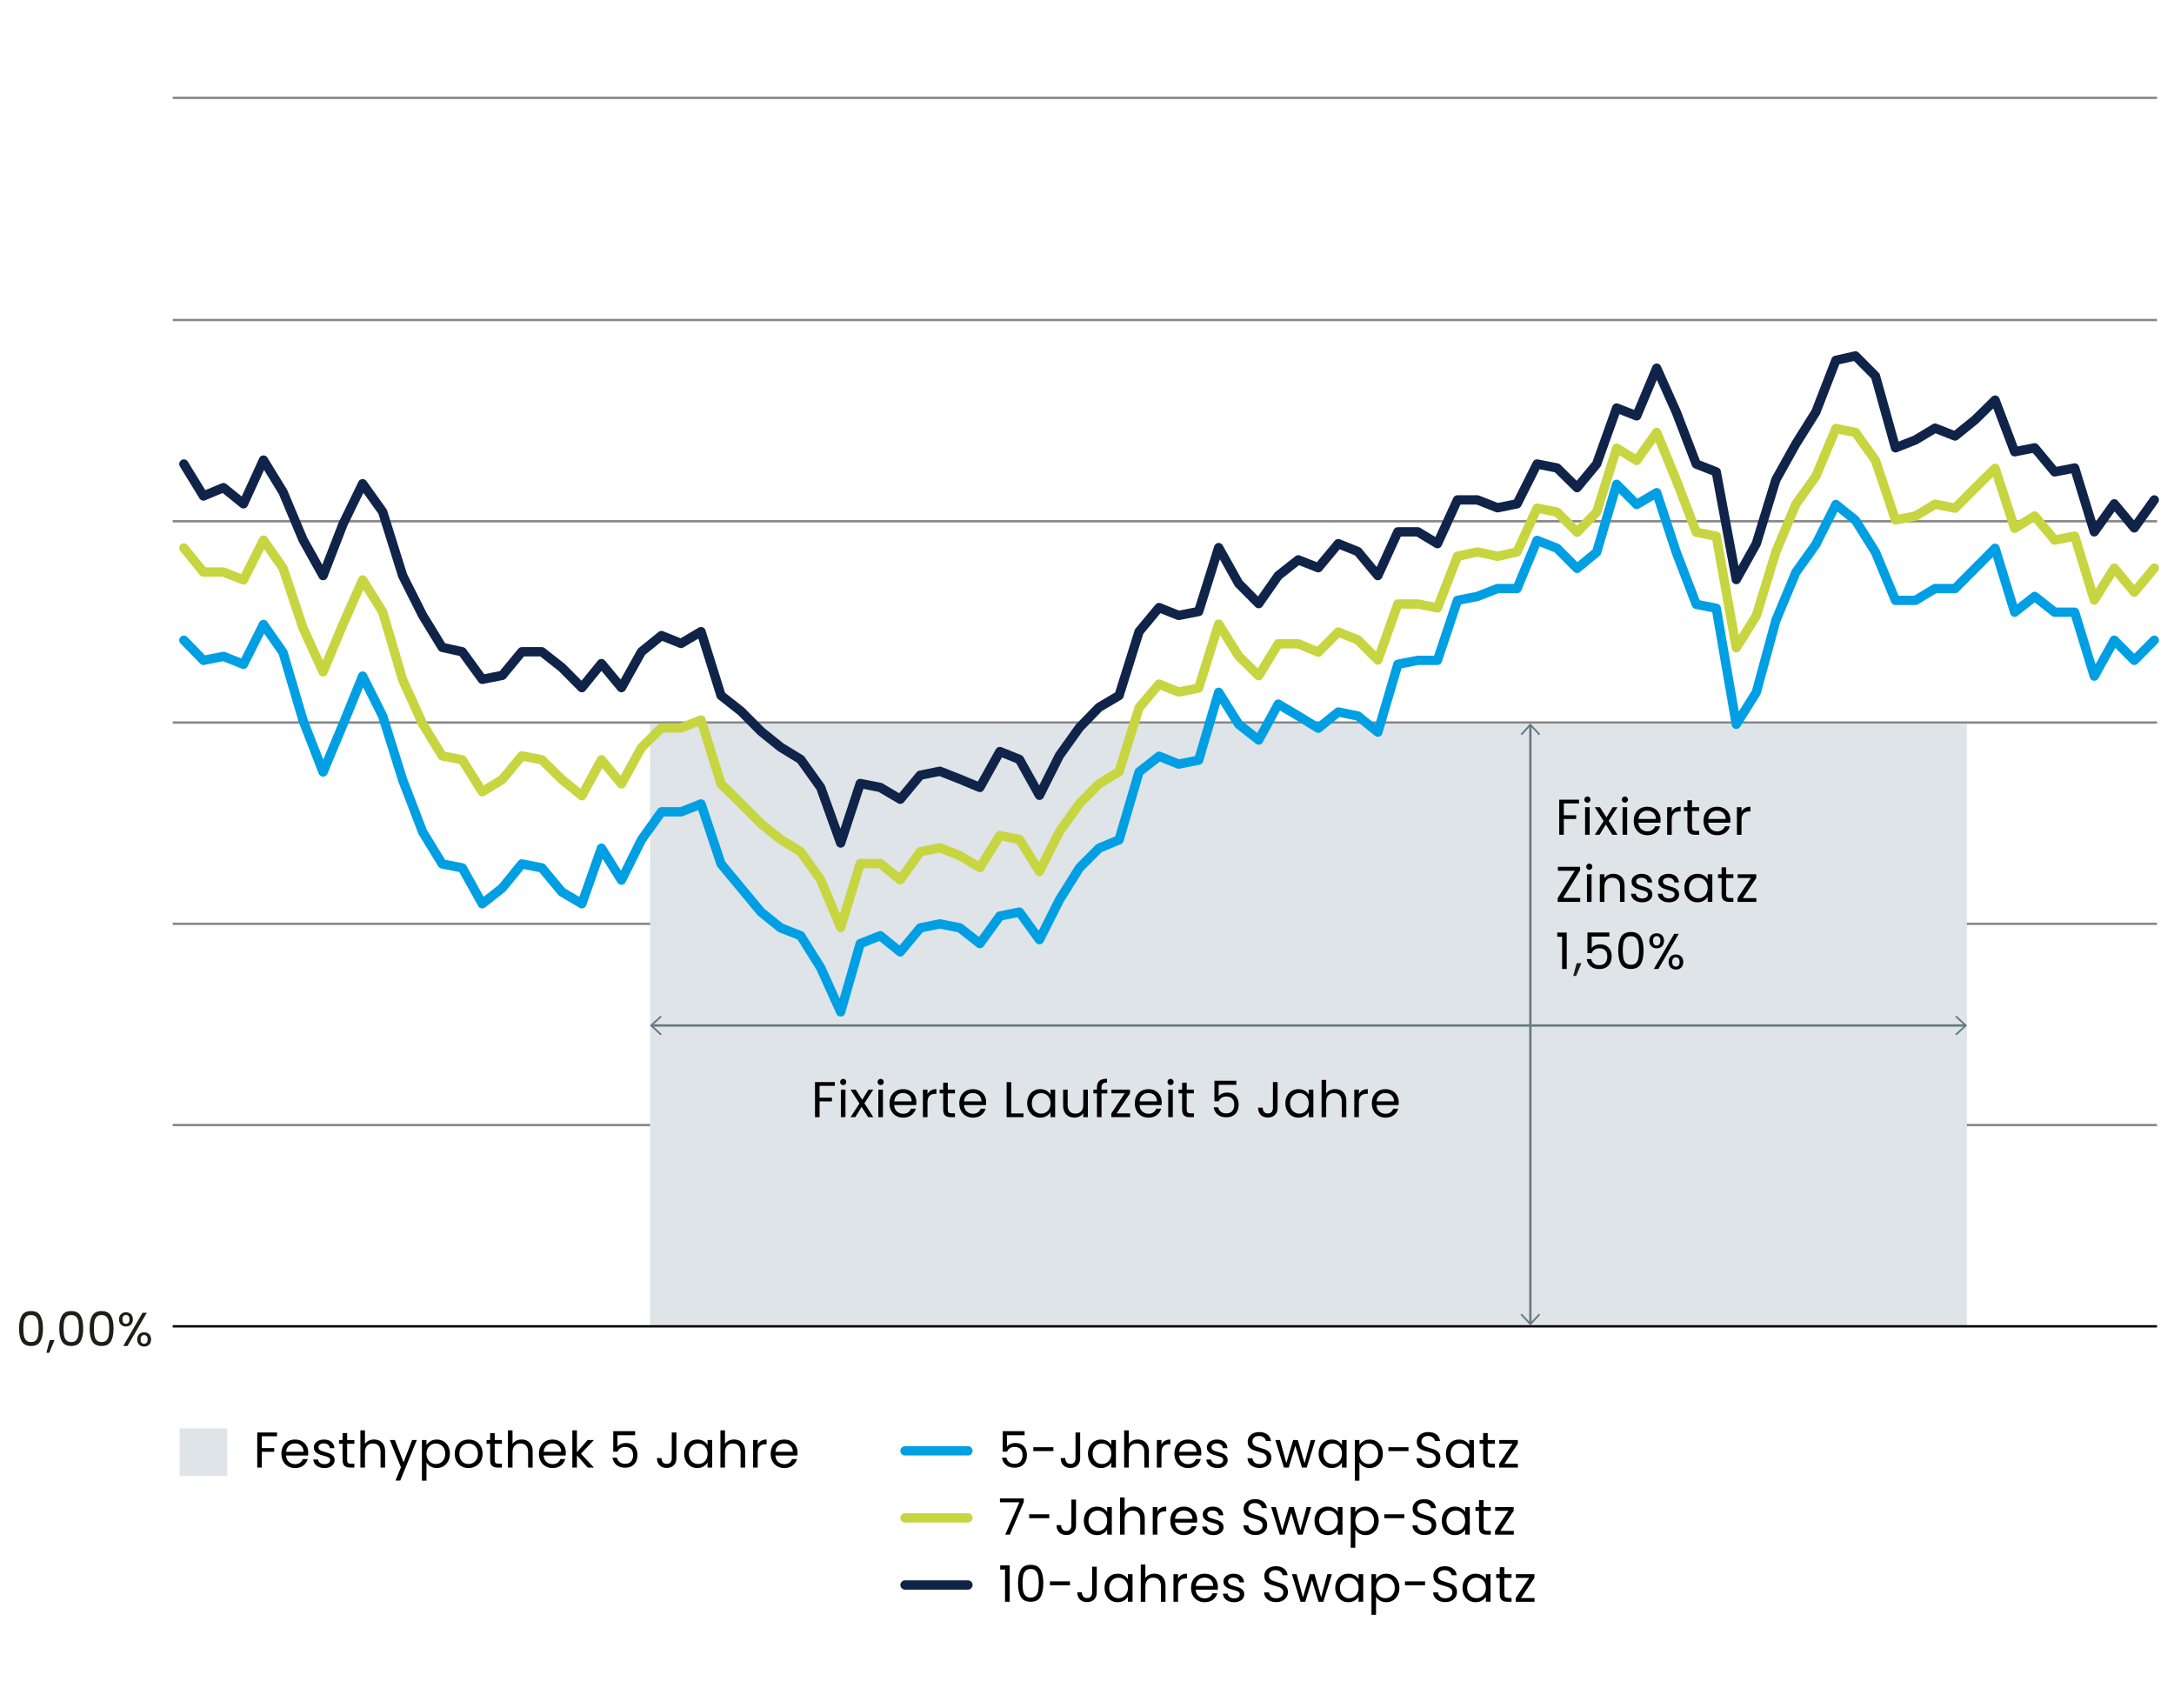 <?xml version="1.0" encoding="UTF-8"?>
<svg id="a" data-name="Ebene 1" xmlns="http://www.w3.org/2000/svg" xmlns:xlink="http://www.w3.org/1999/xlink" viewBox="0 0 700 550">
  <defs>
    <clipPath id="b">
      <rect x="6.135" y="422.126" width="42.503" height="13.428" fill="none"/>
    </clipPath>
  </defs>
  <path d="M55.606,232.633h638.943M55.606,362.233h638.943M55.606,103.033h638.943M55.606,297.433h638.943M55.606,167.833h638.943" fill="none" stroke="#878787" stroke-width=".75"/>
  <polygon points="209.315 232.97 209.315 426.707 633.321 426.707 633.321 232.97 209.315 232.97 209.315 232.97" fill="#dee4e7"/>
  <polyline points="59.202 206.122 65.502 212.607 71.946 211.338 78.389 213.875 84.832 201.048 91.132 210.07 97.575 231.918 104.018 248.551 110.462 233.187 116.762 217.681 123.205 230.509 129.648 251.088 136.091 267.862 142.391 278.153 148.835 279.421 155.279 290.98 161.722 285.906 168.022 278.153 174.465 279.421 180.908 287.174 187.352 290.98 193.652 273.078 200.095 283.369 206.538 270.4 212.981 261.379 219.281 261.379 225.725 258.842 232.168 278.153 238.611 285.906 245.054 293.658 251.355 298.732 257.798 301.269 264.242 311.56 270.685 325.796 276.985 303.808 283.428 301.269 289.871 306.485 296.315 298.732 302.615 297.464 309.058 298.732 315.501 303.808 321.944 294.926 328.244 293.658 334.687 302.538 341.131 289.712 347.574 279.421 353.874 273.078 360.318 270.4 366.761 248.551 373.205 243.477 379.505 246.014 385.948 244.746 392.391 222.897 398.834 233.187 405.278 238.261 411.578 226.703 418.021 230.509 424.464 234.455 430.907 229.24 437.207 230.509 443.651 235.724 450.094 213.875 456.537 212.607 462.837 212.607 469.28 193.296 475.724 192.027 482.168 189.49 488.468 189.49 494.911 173.984 501.354 176.521 507.797 183.006 514.097 177.79 520.54 155.941 526.984 162.426 533.427 158.619 539.727 177.79 546.17 194.565 552.613 195.833 559.057 233.187 565.5 222.897 571.8 199.779 578.244 184.274 584.687 175.252 591.13 162.426 597.43 167.5 603.874 177.79 610.317 193.296 616.76 193.296 623.06 189.49 629.503 189.49 635.946 183.006 642.39 176.521 648.69 197.102 655.133 192.027 661.576 197.102 668.019 197.102 674.319 217.681 680.763 206.122 687.206 212.607 693.65 206.122" fill="none" stroke="#009fe3" stroke-linecap="round" stroke-linejoin="round" stroke-width="3"/>
  <polyline points="59.202 176.43 65.502 184.18 71.946 184.18 78.389 186.718 84.832 173.893 91.132 182.912 97.575 202.218 104.019 216.31 110.462 200.95 116.762 186.718 123.205 197.005 129.648 218.848 136.092 233.08 142.392 243.367 148.835 244.636 155.279 254.923 161.722 250.977 168.023 243.367 174.466 244.636 180.909 250.977 187.352 256.191 193.652 244.636 200.096 252.386 206.539 240.69 212.982 234.348 219.282 234.348 225.725 231.812 232.169 252.386 238.612 258.727 245.055 265.21 251.355 270.283 257.798 274.229 264.242 283.248 270.686 298.608 276.986 278.034 283.429 278.034 289.873 283.248 296.316 274.229 302.616 272.961 309.059 275.497 315.502 279.302 321.946 269.015 328.245 270.283 334.689 280.57 341.132 267.747 347.575 258.727 353.876 252.386 360.319 248.44 366.762 227.866 373.205 220.257 379.505 222.793 385.949 221.524 392.393 200.95 398.836 211.237 405.279 217.579 411.579 207.292 418.022 207.292 424.466 209.969 430.909 203.486 437.209 206.023 443.652 212.505 450.095 194.467 456.539 194.467 462.839 195.736 469.282 179.107 475.725 177.699 482.168 179.107 488.469 177.699 494.912 163.606 501.356 164.875 507.799 171.357 514.099 164.875 520.543 144.3 526.986 148.245 533.429 139.226 539.729 154.587 546.172 171.357 552.616 172.625 559.059 208.56 565.502 198.273 571.802 177.699 578.245 162.337 584.689 153.319 591.132 137.958 597.432 139.226 603.876 148.245 610.319 167.411 616.763 166.143 623.063 162.337 629.506 163.606 635.949 157.124 642.393 150.782 648.692 170.088 655.136 166.143 661.579 173.893 668.022 172.625 674.322 193.199 680.766 182.912 687.209 190.663 693.652 182.912" fill="none" stroke="#c7d540" stroke-linecap="round" stroke-linejoin="round" stroke-width="3"/>
  <polyline points="59.202 149.397 65.502 159.684 71.946 157.007 78.389 162.22 84.832 148.13 91.132 158.416 97.575 173.775 104.019 185.329 110.462 168.701 116.762 155.739 123.205 164.757 129.648 185.329 136.092 198.151 142.392 208.437 148.835 209.846 155.279 218.723 161.722 217.455 168.023 209.846 174.466 209.846 180.909 214.919 187.352 221.4 193.652 213.65 200.096 221.4 206.539 209.846 212.982 204.633 219.282 207.169 225.725 203.365 232.169 223.936 238.612 229.009 245.055 235.49 251.355 240.564 257.798 244.508 264.242 253.526 270.686 271.421 276.986 252.258 283.429 253.526 289.873 257.331 296.316 249.581 302.616 248.313 309.059 250.849 315.502 253.526 321.946 241.972 328.245 244.508 334.689 256.063 341.132 243.24 347.575 234.222 353.876 227.74 360.319 223.936 366.762 203.365 373.205 195.615 379.505 198.151 385.949 196.883 392.393 176.311 398.836 187.865 405.279 194.347 411.579 185.329 418.022 180.256 424.466 182.793 430.909 175.043 437.209 177.579 443.652 185.329 450.095 171.238 456.539 171.238 462.839 175.043 469.282 160.952 475.725 160.952 482.168 163.489 488.469 162.22 494.912 149.397 501.356 150.666 507.799 157.007 514.099 149.397 520.543 131.362 526.986 133.898 533.429 118.54 539.729 132.63 546.172 149.397 552.616 151.934 559.059 186.597 565.502 175.043 571.802 154.471 578.245 142.916 584.689 132.63 591.132 116.004 597.432 114.594 603.876 121.076 610.319 144.184 616.763 141.648 623.063 137.844 629.506 140.38 635.949 135.166 642.393 128.826 648.692 145.452 655.136 144.184 661.579 151.934 668.022 150.666 674.322 171.238 680.766 162.22 687.209 169.97 693.652 160.952" fill="none" stroke="#102449" stroke-linecap="round" stroke-linejoin="round" stroke-width="3"/>
  <line x1="632.949" y1="330.174" x2="209.686" y2="330.174" fill="none" stroke="#657981" stroke-width=".75"/>
  <path d="M629.768,327.217l3.181,2.957-3.181,2.958M212.868,333.132l-3.182-2.958,3.182-2.957" fill="none" stroke="#657981" stroke-width=".562"/>
  <path d="M508.775,280.246v-1.166h-7.16v1.28h5.411l-5.476,8.845v1.166h7.258v-1.28h-5.508l5.476-8.845h0ZM511.74,280.052c.27,0,.499-.097.689-.292s.284-.431.284-.713c0-.28-.095-.518-.284-.713-.189-.194-.419-.292-.689-.292-.281,0-.518.097-.713.292-.194.194-.292.433-.292.713,0,.282.097.518.292.713s.432.292.713.292h0ZM510.978,281.494v8.878h1.474v-8.878h-1.474ZM519.451,281.332c-.605,0-1.158.125-1.66.373-.502.249-.899.599-1.191,1.053v-1.264h-1.474v8.878h1.474v-4.909c0-.928.23-1.636.688-2.122.459-.486,1.077-.729,1.855-.729.767,0,1.372.235,1.814.705s.664,1.148.664,2.033v5.022h1.458v-5.233c0-1.231-.335-2.173-1.004-2.827-.67-.653-1.544-.98-2.624-.98h0ZM528.798,290.517c.637,0,1.202-.111,1.693-.332.491-.221.872-.527,1.142-.915.27-.389.405-.826.405-1.312-.011-.539-.159-.977-.446-1.312-.286-.334-.629-.585-1.029-.753-.4-.167-.918-.337-1.555-.51-.508-.14-.904-.267-1.191-.381-.286-.113-.524-.264-.713-.454-.189-.188-.283-.429-.283-.721,0-.366.157-.664.47-.891.313-.227.734-.34,1.264-.34.572,0,1.029.141,1.369.421.34.282.526.654.559,1.118h1.474c-.043-.863-.367-1.544-.972-2.041-.605-.496-1.399-.745-2.381-.745-.637,0-1.204.112-1.701.332-.497.222-.88.522-1.15.899-.27.379-.405.794-.405,1.247,0,.573.149,1.035.446,1.385.297.352.653.616,1.069.794.416.178.953.355,1.612.526.724.185,1.258.371,1.604.559.346.19.518.478.518.867,0,.379-.162.692-.486.94-.324.249-.767.373-1.328.373-.605,0-1.094-.14-1.466-.421-.373-.28-.581-.642-.624-1.085h-1.523c.032.541.205,1.019.518,1.434.313.417.74.741,1.28.972.54.232,1.15.348,1.831.348h0ZM537.417,290.517c.637,0,1.201-.111,1.693-.332.491-.221.872-.527,1.142-.915.269-.389.405-.826.405-1.312-.011-.539-.16-.977-.446-1.312-.286-.334-.63-.585-1.029-.753-.4-.167-.918-.337-1.555-.51-.508-.14-.905-.267-1.191-.381-.286-.113-.525-.264-.713-.454-.189-.188-.284-.429-.284-.721,0-.366.156-.664.47-.891.313-.227.734-.34,1.264-.34.572,0,1.029.141,1.369.421.34.282.527.654.559,1.118h1.474c-.043-.863-.367-1.544-.972-2.041-.606-.496-1.4-.745-2.381-.745-.638,0-1.205.112-1.701.332-.497.222-.881.522-1.15.899-.27.379-.405.794-.405,1.247,0,.573.148,1.035.446,1.385.297.352.653.616,1.069.794.415.178.953.355,1.612.526.723.185,1.257.371,1.604.559.346.19.518.478.518.867,0,.379-.162.692-.486.94-.324.249-.768.373-1.328.373-.606,0-1.094-.14-1.466-.421-.373-.28-.581-.642-.624-1.085h-1.523c.032.541.204,1.019.518,1.434.313.417.739.741,1.28.972.54.232,1.15.348,1.831.348h0ZM542.341,285.9c0,.897.184,1.697.551,2.398.367.703.869,1.247,1.507,1.636.637.389,1.35.583,2.138.583.767,0,1.439-.17,2.017-.51.578-.34,1.012-.77,1.304-1.288v1.652h1.49v-8.878h-1.49v1.62c-.281-.507-.707-.928-1.28-1.264-.572-.334-1.247-.502-2.025-.502-.788,0-1.504.19-2.147.567-.643.379-1.148.911-1.515,1.596-.367.687-.551,1.482-.551,2.389h0ZM549.857,285.916c0,.67-.135,1.255-.405,1.758-.27.502-.635.887-1.094,1.15-.459.266-.964.397-1.515.397s-1.053-.131-1.507-.397c-.454-.264-.815-.648-1.085-1.15-.27-.502-.405-1.093-.405-1.774,0-.669.135-1.252.405-1.75.27-.496.632-.875,1.085-1.134.454-.259.956-.389,1.507-.389s1.056.133,1.515.397c.459.265.824.646,1.094,1.142.27.498.405,1.081.405,1.75h0ZM558.119,282.709v-1.215h-2.317v-2.236h-1.474v2.236h-1.15v1.215h1.15v5.233c0,.865.205,1.486.616,1.863.41.379,1.026.567,1.847.567h1.328v-1.247h-1.085c-.454,0-.772-.089-.956-.267s-.275-.482-.275-.915v-5.233h2.317ZM565.49,282.693v-1.199h-5.978v1.199h4.277l-4.309,6.464v1.215h6.043v-1.215h-4.358l4.325-6.464h0Z"/>
  <path d="M502.052,257.48v11.291h1.474v-5.087h3.985v-1.199h-3.985v-3.807h4.909v-1.199h-6.383ZM511.14,258.452c.27,0,.5-.097.689-.292.189-.194.283-.431.283-.713,0-.28-.094-.518-.283-.713-.189-.194-.418-.292-.689-.292-.281,0-.518.097-.713.292-.194.194-.292.433-.292.713,0,.282.097.518.292.713s.432.292.713.292h0ZM510.379,259.894v8.878h1.474v-8.878h-1.474ZM520.828,268.771l-2.867-4.487,2.851-4.39h-1.539l-2.009,3.289-2.106-3.289h-1.669l2.867,4.471-2.867,4.406h1.539l2.025-3.305,2.106,3.305h1.669ZM523.209,258.452c.27,0,.499-.097.689-.292.189-.194.283-.431.283-.713,0-.28-.095-.518-.283-.713-.189-.194-.419-.292-.689-.292-.281,0-.518.097-.713.292-.194.194-.292.433-.292.713,0,.282.097.518.292.713s.432.292.713.292h0ZM522.448,259.894v8.878h1.474v-8.878h-1.474ZM534.695,263.992c0-.81-.176-1.535-.526-2.179-.351-.642-.851-1.147-1.499-1.515-.648-.366-1.393-.551-2.236-.551-.865,0-1.628.186-2.292.559-.664.373-1.181.905-1.547,1.596-.367.692-.551,1.497-.551,2.414,0,.919.188,1.725.567,2.422.378.697.899,1.235,1.563,1.612.664.379,1.418.567,2.26.567,1.058,0,1.944-.267,2.657-.802s1.188-1.228,1.426-2.082h-1.588c-.173.498-.472.895-.899,1.191-.427.298-.959.446-1.596.446-.778,0-1.44-.245-1.985-.737-.545-.491-.845-1.175-.899-2.049h7.096c.032-.312.049-.609.049-.891h0ZM533.172,263.685h-5.605c.075-.842.374-1.5.899-1.976.524-.474,1.158-.713,1.903-.713.518,0,.99.105,1.418.316.427.211.763.518,1.012.923.248.405.373.889.373,1.45h0ZM538.275,261.336v-1.442h-1.474v8.878h1.474v-4.828c0-1.792.826-2.689,2.479-2.689h.389v-1.523c-.692,0-1.278.141-1.758.421-.482.282-.85.676-1.11,1.183h0ZM547.12,261.109v-1.215h-2.317v-2.236h-1.474v2.236h-1.15v1.215h1.15v5.233c0,.865.205,1.486.616,1.863.41.379,1.026.567,1.847.567h1.328v-1.247h-1.085c-.454,0-.772-.089-.956-.267s-.275-.482-.275-.915v-5.233h2.317ZM557.164,263.992c0-.81-.176-1.535-.527-2.179-.351-.642-.85-1.147-1.498-1.515-.648-.366-1.393-.551-2.236-.551-.864,0-1.628.186-2.292.559-.664.373-1.18.905-1.547,1.596-.367.692-.551,1.497-.551,2.414,0,.919.189,1.725.567,2.422.378.697.899,1.235,1.563,1.612.664.379,1.418.567,2.26.567,1.058,0,1.944-.267,2.657-.802.713-.535,1.188-1.228,1.426-2.082h-1.588c-.173.498-.473.895-.899,1.191-.427.298-.958.446-1.596.446-.778,0-1.439-.245-1.985-.737-.545-.491-.845-1.175-.899-2.049h7.096c.032-.312.049-.609.049-.891h0ZM555.641,263.685h-5.605c.076-.842.375-1.5.899-1.976.524-.474,1.158-.713,1.903-.713.518,0,.991.105,1.418.316.427.211.764.518,1.012.923.248.405.373.889.373,1.45h0ZM560.744,261.336v-1.442h-1.474v8.878h1.474v-4.828c0-1.792.826-2.689,2.479-2.689h.389v-1.523c-.691,0-1.277.141-1.758.421-.481.282-.851.676-1.11,1.183h0Z"/>
  <path d="M262.421,348.404v11.291h1.474v-5.087h3.985v-1.199h-3.985v-3.807h4.909v-1.199h-6.383ZM271.509,349.376c.27,0,.5-.097.689-.292.189-.194.283-.432.283-.713,0-.281-.095-.518-.283-.713-.189-.194-.419-.292-.689-.292-.281,0-.518.097-.713.292s-.292.432-.292.713c0,.281.097.518.292.713.194.194.432.292.713.292h0ZM270.748,350.818v8.878h1.474v-8.878h-1.474ZM281.197,359.696l-2.867-4.487,2.851-4.39h-1.539l-2.009,3.289-2.106-3.289h-1.669l2.867,4.471-2.867,4.406h1.539l2.025-3.305,2.106,3.305h1.669ZM283.578,349.376c.269,0,.499-.097.689-.292.188-.194.283-.432.283-.713,0-.281-.095-.518-.283-.713-.19-.194-.419-.292-.689-.292-.282,0-.518.097-.713.292s-.292.432-.292.713c0,.281.097.518.292.713.194.194.431.292.713.292h0ZM282.817,350.818v8.878h1.474v-8.878h-1.474ZM295.063,354.917c0-.81-.176-1.536-.527-2.179-.351-.643-.85-1.147-1.498-1.515-.648-.367-1.393-.551-2.236-.551-.864,0-1.628.186-2.292.559-.664.373-1.18.904-1.547,1.596-.367.691-.551,1.496-.551,2.414s.189,1.725.567,2.422c.378.697.899,1.234,1.563,1.612.664.378,1.417.567,2.26.567,1.058,0,1.944-.267,2.657-.802.713-.535,1.188-1.228,1.426-2.082h-1.588c-.173.497-.472.894-.899,1.191-.427.297-.959.446-1.596.446-.778,0-1.439-.246-1.985-.737-.545-.491-.845-1.174-.899-2.049h7.096c.032-.313.049-.61.049-.891h0ZM293.54,354.609h-5.605c.076-.842.375-1.501.899-1.976.524-.475,1.158-.713,1.903-.713.518,0,.991.105,1.418.316.427.211.764.518,1.012.923.248.405.373.888.373,1.45h0ZM298.643,352.26v-1.442h-1.474v8.878h1.474v-4.828c0-1.793.826-2.689,2.479-2.689h.389v-1.523c-.691,0-1.277.14-1.758.421s-.85.675-1.11,1.183h0ZM307.488,352.033v-1.215h-2.317v-2.236h-1.474v2.236h-1.15v1.215h1.15v5.233c0,.864.205,1.485.616,1.863.41.378,1.026.567,1.847.567h1.328v-1.247h-1.085c-.454,0-.772-.089-.956-.267s-.275-.483-.275-.915v-5.233h2.317ZM317.532,354.917c0-.81-.176-1.536-.527-2.179-.351-.643-.85-1.147-1.498-1.515-.648-.367-1.393-.551-2.236-.551-.864,0-1.628.186-2.292.559-.664.373-1.18.904-1.547,1.596-.367.691-.551,1.496-.551,2.414s.189,1.725.567,2.422c.378.697.899,1.234,1.563,1.612.664.378,1.418.567,2.26.567,1.058,0,1.944-.267,2.657-.802.713-.535,1.188-1.228,1.426-2.082h-1.588c-.173.497-.472.894-.899,1.191s-.959.446-1.596.446c-.778,0-1.439-.246-1.985-.737-.545-.491-.845-1.174-.899-2.049h7.096c.032-.313.049-.61.049-.891h0ZM316.01,354.609h-5.605c.076-.842.375-1.501.899-1.976.524-.475,1.158-.713,1.903-.713.518,0,.991.105,1.418.316.427.211.764.518,1.012.923.248.405.373.888.373,1.45h0ZM325.6,348.404h-1.474v11.291h5.427v-1.199h-3.953v-10.093h0ZM330.735,355.225c0,.896.184,1.696.551,2.398.366.702.869,1.247,1.507,1.636.637.389,1.35.583,2.138.583.767,0,1.439-.17,2.017-.51.577-.34,1.012-.769,1.304-1.288v1.652h1.49v-8.878h-1.49v1.62c-.282-.508-.707-.929-1.28-1.264-.573-.335-1.247-.502-2.025-.502-.788,0-1.505.189-2.146.567-.643.378-1.148.91-1.515,1.596-.367.686-.551,1.482-.551,2.389h0ZM338.252,355.241c0,.67-.136,1.256-.405,1.758-.27.502-.635.886-1.093,1.15-.46.265-.964.397-1.515.397-.551,0-1.053-.132-1.507-.397-.454-.265-.816-.648-1.085-1.15-.27-.502-.405-1.093-.405-1.774,0-.67.135-1.253.405-1.75.269-.497.632-.875,1.085-1.134.454-.259.956-.389,1.507-.389.551,0,1.055.132,1.515.397.459.265.824.645,1.093,1.142.269.497.405,1.08.405,1.75h0ZM348.798,350.818v4.876c0,.929-.227,1.636-.68,2.122-.454.486-1.075.729-1.863.729-.768,0-1.373-.235-1.814-.705-.444-.47-.664-1.142-.664-2.017v-5.006h-1.458v5.2c0,.821.158,1.517.478,2.09.318.572.753,1.002,1.304,1.288.551.286,1.171.429,1.863.429.604,0,1.158-.127,1.661-.381.502-.254.893-.608,1.175-1.061v1.312h1.474v-8.878h-1.474ZM356.542,350.818h-1.863v-.632c0-.583.131-1.002.397-1.256.264-.254.721-.381,1.369-.381v-1.231c-1.134,0-1.958.23-2.471.688-.514.459-.77,1.185-.77,2.179v.632h-1.15v1.215h1.15v7.663h1.474v-7.663h1.863v-1.215h0ZM363.847,352.017v-1.199h-5.978v1.199h4.277l-4.309,6.464v1.215h6.043v-1.215h-4.358l4.325-6.464h0ZM374.053,354.917c0-.81-.176-1.536-.527-2.179-.351-.643-.85-1.147-1.498-1.515-.648-.367-1.393-.551-2.236-.551-.864,0-1.628.186-2.292.559-.664.373-1.18.904-1.547,1.596-.367.691-.551,1.496-.551,2.414s.189,1.725.567,2.422c.378.697.899,1.234,1.563,1.612.664.378,1.417.567,2.26.567,1.058,0,1.944-.267,2.657-.802.713-.535,1.188-1.228,1.426-2.082h-1.588c-.173.497-.472.894-.899,1.191s-.959.446-1.596.446c-.778,0-1.439-.246-1.984-.737-.545-.491-.845-1.174-.899-2.049h7.096c.032-.313.049-.61.049-.891h0ZM372.53,354.609h-5.605c.076-.842.375-1.501.899-1.976.524-.475,1.158-.713,1.904-.713.518,0,.991.105,1.417.316.427.211.764.518,1.012.923.248.405.373.888.373,1.45h0ZM376.921,349.376c.27,0,.499-.097.688-.292.189-.194.283-.432.283-.713,0-.281-.095-.518-.283-.713s-.418-.292-.688-.292c-.281,0-.518.097-.713.292s-.292.432-.292.713c0,.281.097.518.292.713.194.194.432.292.713.292h0ZM376.159,350.818v8.878h1.474v-8.878h-1.474ZM384.421,352.033v-1.215h-2.317v-2.236h-1.474v2.236h-1.15v1.215h1.15v5.233c0,.864.205,1.485.616,1.863.41.378,1.026.567,1.847.567h1.328v-1.247h-1.085c-.454,0-.772-.089-.956-.267-.184-.178-.275-.483-.275-.915v-5.233h2.317ZM398.078,347.967h-7.047v6.61h1.393c.194-.475.505-.851.932-1.126.427-.275.926-.413,1.498-.413.842,0,1.48.229,1.912.688.432.459.648,1.11.648,1.952s-.216,1.52-.648,2.033c-.432.513-1.075.77-1.928.77-.691,0-1.264-.173-1.717-.518-.454-.346-.751-.826-.891-1.442h-1.442c.151.972.578,1.75,1.28,2.333.702.583,1.62.875,2.754.875.886,0,1.628-.178,2.228-.535.599-.356,1.045-.842,1.336-1.458.292-.616.437-1.312.437-2.09,0-.659-.121-1.282-.364-1.871-.243-.589-.645-1.069-1.207-1.442-.562-.373-1.291-.559-2.187-.559-.562,0-1.085.111-1.571.332s-.853.505-1.102.851v-3.694h5.686v-1.296h0ZM409.872,348.404v8.343c0,.508-.136.926-.405,1.256-.27.329-.68.494-1.231.494s-.964-.173-1.239-.518c-.275-.346-.419-.794-.429-1.345h-1.474c0,.983.285,1.758.859,2.325.572.567,1.334.85,2.284.85.94,0,1.695-.278,2.268-.834.572-.556.859-1.299.859-2.228v-8.343h-1.49ZM413.873,355.225c0,.896.184,1.696.551,2.398.366.702.868,1.247,1.507,1.636.637.389,1.35.583,2.138.583.767,0,1.439-.17,2.017-.51.577-.34,1.012-.769,1.304-1.288v1.652h1.49v-8.878h-1.49v1.62c-.282-.508-.707-.929-1.28-1.264-.573-.335-1.247-.502-2.025-.502-.788,0-1.505.189-2.147.567-.643.378-1.148.91-1.515,1.596-.367.686-.551,1.482-.551,2.389h0ZM421.39,355.241c0,.67-.136,1.256-.405,1.758-.271.502-.635.886-1.093,1.15-.46.265-.964.397-1.515.397s-1.053-.132-1.507-.397c-.454-.265-.816-.648-1.085-1.15-.27-.502-.405-1.093-.405-1.774,0-.67.135-1.253.405-1.75.269-.497.632-.875,1.085-1.134.454-.259.956-.389,1.507-.389s1.055.132,1.515.397c.458.265.823.645,1.093,1.142.269.497.405,1.08.405,1.75h0ZM429.942,350.656c-.637,0-1.212.124-1.724.373-.514.248-.915.599-1.208,1.053v-4.374h-1.474v11.988h1.474v-4.909c0-.929.23-1.636.689-2.122.458-.486,1.076-.729,1.854-.729.767,0,1.372.235,1.814.705s.665,1.147.665,2.033v5.022h1.458v-5.233c0-.821-.155-1.517-.462-2.09-.308-.572-.733-1.002-1.273-1.288-.54-.286-1.145-.429-1.814-.429h0ZM437.541,352.26v-1.442h-1.474v8.878h1.474v-4.828c0-1.793.825-2.689,2.478-2.689h.389v-1.523c-.691,0-1.277.14-1.758.421s-.851.675-1.109,1.183h0ZM450.371,354.917c0-.81-.175-1.536-.527-2.179-.351-.643-.851-1.147-1.498-1.515-.648-.367-1.393-.551-2.236-.551-.864,0-1.628.186-2.292.559-.664.373-1.18.904-1.547,1.596-.367.691-.551,1.496-.551,2.414s.189,1.725.567,2.422c.378.697.899,1.234,1.563,1.612.664.378,1.418.567,2.26.567,1.058,0,1.944-.267,2.657-.802.713-.535,1.188-1.228,1.426-2.082h-1.588c-.173.497-.473.894-.899,1.191s-.959.446-1.596.446c-.778,0-1.439-.246-1.984-.737-.545-.491-.845-1.174-.899-2.049h7.096c.032-.313.049-.61.049-.891h0ZM448.848,354.609h-5.605c.076-.842.375-1.501.899-1.976.524-.475,1.158-.713,1.903-.713.518,0,.991.105,1.418.316.427.211.764.518,1.012.923.248.405.373.888.373,1.45h0Z"/>
  <line x1="55.606" y1="31.509" x2="694.55" y2="31.509" fill="none" stroke="#878787" stroke-width=".75"/>
  <line x1="55.606" y1="427.033" x2="694.55" y2="427.033" fill="none" stroke="#000" stroke-width=".75"/>
  <line x1="492.76" y1="233.342" x2="492.76" y2="426.324" fill="none" stroke="#657981" stroke-width=".75"/>
  <path d="M489.802,236.524l2.957-3.182,2.957,3.182M495.717,423.143l-2.957,3.181-2.957-3.181" fill="none" stroke="#657981" stroke-width=".562"/>
  <path d="M323.607,505.346v10.368h1.49v-11.713h-3.046v1.345h1.555ZM327.787,509.737c0,1.89.302,3.359.907,4.406.605,1.048,1.663,1.571,3.175,1.571,1.501,0,2.554-.524,3.159-1.571.605-1.048.907-2.516.907-4.406,0-1.858-.302-3.308-.907-4.35-.605-1.042-1.658-1.563-3.159-1.563-1.512,0-2.57.521-3.175,1.563-.605,1.042-.907,2.492-.907,4.35h0ZM334.478,509.737c0,.972-.062,1.787-.186,2.446-.124.659-.378,1.188-.761,1.588-.383.4-.937.599-1.661.599-.734,0-1.293-.2-1.677-.599-.383-.4-.637-.929-.761-1.588-.124-.659-.186-1.474-.186-2.446,0-.94.062-1.736.186-2.389.124-.653.378-1.18.761-1.58.383-.4.942-.599,1.677-.599.724,0,1.277.2,1.661.599.383.4.637.926.761,1.58.124.653.186,1.45.186,2.389h0ZM338.058,509.153v1.247h6.464v-1.247h-6.464ZM351.65,504.423v8.343c0,.508-.136.926-.405,1.256-.27.329-.68.494-1.231.494s-.964-.173-1.239-.518c-.275-.346-.419-.794-.429-1.345h-1.474c0,.983.285,1.758.859,2.325.572.567,1.334.85,2.284.85.94,0,1.695-.278,2.268-.834.572-.556.859-1.299.859-2.228v-8.343h-1.49ZM355.651,511.243c0,.896.184,1.696.551,2.398.366.702.869,1.248,1.507,1.636.637.389,1.35.583,2.138.583.767,0,1.439-.17,2.017-.51.577-.34,1.012-.77,1.304-1.288v1.652h1.49v-8.878h-1.49v1.62c-.282-.508-.707-.929-1.28-1.264-.573-.335-1.247-.502-2.025-.502-.788,0-1.505.189-2.147.567-.643.378-1.148.91-1.515,1.596-.367.686-.551,1.482-.551,2.389h0ZM363.168,511.259c0,.67-.136,1.255-.405,1.758-.27.502-.634.886-1.093,1.15-.46.265-.964.397-1.515.397s-1.053-.132-1.507-.397c-.454-.265-.816-.648-1.085-1.15-.27-.502-.405-1.093-.405-1.774,0-.67.135-1.253.405-1.75.269-.497.632-.875,1.085-1.134s.956-.389,1.507-.389,1.055.132,1.515.397c.459.265.824.645,1.093,1.142.269.497.405,1.08.405,1.75h0ZM371.721,506.675c-.638,0-1.213.124-1.725.373-.514.248-.915.599-1.207,1.053v-4.374h-1.474v11.988h1.474v-4.909c0-.929.229-1.636.688-2.122.458-.486,1.077-.729,1.855-.729.766,0,1.371.235,1.814.705.442.47.664,1.147.664,2.033v5.022h1.458v-5.233c0-.821-.154-1.517-.462-2.09-.308-.572-.733-1.002-1.272-1.288-.541-.286-1.146-.429-1.814-.429h0ZM379.319,508.279v-1.442h-1.474v8.878h1.474v-4.828c0-1.793.826-2.689,2.479-2.689h.389v-1.523c-.692,0-1.278.14-1.758.421-.481.281-.85.675-1.11,1.183h0ZM392.149,510.935c0-.81-.176-1.536-.527-2.179-.351-.643-.851-1.147-1.498-1.515-.648-.367-1.393-.551-2.236-.551-.864,0-1.628.186-2.292.559-.664.373-1.18.904-1.547,1.596-.367.691-.551,1.496-.551,2.414s.189,1.725.567,2.422c.378.697.899,1.234,1.563,1.612.664.378,1.418.567,2.26.567,1.058,0,1.944-.267,2.657-.802.713-.535,1.188-1.229,1.426-2.082h-1.588c-.173.497-.472.894-.899,1.191-.427.297-.959.446-1.596.446-.778,0-1.439-.246-1.984-.737-.545-.491-.845-1.175-.899-2.049h7.096c.032-.313.049-.61.049-.891h0ZM390.626,510.628h-5.605c.076-.842.375-1.501.899-1.976.524-.475,1.158-.713,1.903-.713.518,0,.991.105,1.418.316.427.211.764.518,1.012.923.248.405.373.888.373,1.45h0ZM397.397,515.86c.637,0,1.201-.112,1.693-.332.491-.221.872-.526,1.142-.915.27-.389.405-.826.405-1.312-.011-.54-.159-.977-.445-1.312-.286-.335-.629-.586-1.029-.753s-.918-.338-1.555-.51c-.508-.14-.904-.267-1.191-.381-.286-.113-.524-.265-.713-.454-.189-.189-.283-.429-.283-.721,0-.367.157-.664.47-.891.313-.227.734-.34,1.264-.34.572,0,1.029.14,1.369.421s.526.653.559,1.118h1.474c-.043-.864-.367-1.544-.972-2.041-.605-.497-1.399-.745-2.381-.745-.637,0-1.204.111-1.701.332-.497.221-.88.521-1.15.899-.27.378-.405.794-.405,1.247,0,.572.148,1.034.445,1.385.297.351.653.616,1.069.794.416.178.953.354,1.612.526.724.184,1.258.37,1.604.559.346.189.518.478.518.867,0,.378-.162.691-.486.94-.324.248-.767.373-1.328.373-.605,0-1.093-.14-1.466-.421-.373-.281-.58-.643-.624-1.085h-1.523c.032.54.205,1.018.518,1.434.313.416.74.74,1.28.972.54.231,1.15.348,1.831.348h0ZM410.941,515.828c.778,0,1.453-.151,2.025-.454.572-.302,1.004-.697,1.296-1.183.292-.486.437-1.004.437-1.555,0-.713-.162-1.277-.486-1.693-.324-.416-.713-.724-1.166-.923-.454-.2-1.053-.402-1.798-.608-.616-.173-1.093-.327-1.434-.462-.34-.135-.626-.332-.859-.591-.232-.259-.348-.594-.348-1.004,0-.573.194-1.018.583-1.337.389-.319.891-.478,1.507-.478.659,0,1.188.165,1.588.494.4.329.626.71.68,1.142h1.62c-.086-.875-.467-1.577-1.142-2.106s-1.542-.794-2.6-.794c-.734,0-1.385.13-1.952.389s-1.007.626-1.32,1.102c-.313.475-.47,1.021-.47,1.636,0,.702.159,1.261.478,1.677.319.416.702.721,1.15.915.448.194,1.045.389,1.79.583.605.162,1.085.313,1.442.454.356.14.653.346.891.616.238.27.356.621.356,1.053,0,.551-.203,1.002-.608,1.353-.405.351-.959.526-1.66.526-.734,0-1.293-.181-1.677-.543-.383-.362-.602-.807-.656-1.336h-1.571c.011.616.184,1.158.518,1.628.335.47.797.837,1.385,1.102.589.265,1.256.397,2.001.397h0ZM427.4,506.837l-2.009,7.468-2.155-7.468h-1.507l-2.203,7.452-2.041-7.452h-1.507l2.786,8.878h1.523l2.138-7.047,2.138,7.047h1.523l2.77-8.878h-1.458ZM429.927,511.243c0,.896.184,1.696.551,2.398.366.702.869,1.248,1.507,1.636.637.389,1.349.583,2.138.583.767,0,1.439-.17,2.017-.51.577-.34,1.012-.77,1.304-1.288v1.652h1.49v-8.878h-1.49v1.62c-.282-.508-.707-.929-1.28-1.264-.573-.335-1.247-.502-2.025-.502-.788,0-1.505.189-2.146.567-.644.378-1.148.91-1.515,1.596-.367.686-.551,1.482-.551,2.389h0ZM437.444,511.259c0,.67-.136,1.255-.405,1.758-.271.502-.635.886-1.094,1.15-.46.265-.964.397-1.515.397s-1.053-.132-1.507-.397c-.454-.265-.816-.648-1.085-1.15-.27-.502-.405-1.093-.405-1.774,0-.67.135-1.253.405-1.75.269-.497.632-.875,1.085-1.134.454-.259.956-.389,1.507-.389s1.055.132,1.515.397c.459.265.823.645,1.094,1.142.269.497.405,1.08.405,1.75h0ZM443.065,508.473v-1.636h-1.474v13.09h1.474v-5.848c.302.508.742.931,1.319,1.272.578.34,1.245.51,2.002.51.787,0,1.503-.194,2.147-.583.642-.389,1.147-.934,1.515-1.636.366-.702.551-1.501.551-2.398,0-.907-.185-1.704-.551-2.389-.368-.686-.873-1.218-1.515-1.596-.643-.378-1.359-.567-2.147-.567-.768,0-1.44.17-2.018.51-.578.34-1.012.764-1.303,1.272h0ZM449.091,511.243c0,.68-.135,1.272-.405,1.774-.27.502-.635.886-1.093,1.15-.46.265-.965.397-1.516.397-.54,0-1.039-.132-1.498-.397-.459-.265-.825-.648-1.102-1.15-.274-.502-.412-1.088-.412-1.758,0-.659.138-1.239.412-1.742.276-.502.643-.886,1.102-1.15.459-.265.959-.397,1.498-.397.551,0,1.056.13,1.516.389.458.259.823.637,1.093,1.134.27.497.405,1.08.405,1.75h0ZM452.396,509.153v1.247h6.464v-1.247h-6.464ZM465.372,515.828c.778,0,1.453-.151,2.025-.454.573-.302,1.004-.697,1.296-1.183.292-.486.437-1.004.437-1.555,0-.713-.162-1.277-.486-1.693-.324-.416-.713-.724-1.166-.923-.454-.2-1.053-.402-1.798-.608-.616-.173-1.094-.327-1.434-.462-.34-.135-.626-.332-.859-.591s-.348-.594-.348-1.004c0-.573.194-1.018.583-1.337.389-.319.891-.478,1.507-.478.659,0,1.188.165,1.588.494.4.329.626.71.68,1.142h1.62c-.086-.875-.467-1.577-1.142-2.106s-1.542-.794-2.6-.794c-.734,0-1.385.13-1.952.389s-1.007.626-1.32,1.102c-.313.475-.47,1.021-.47,1.636,0,.702.159,1.261.478,1.677s.702.721,1.15.915c.448.194,1.045.389,1.79.583.605.162,1.085.313,1.442.454.356.14.653.346.891.616.238.27.356.621.356,1.053,0,.551-.202,1.002-.607,1.353-.405.351-.959.526-1.661.526-.734,0-1.293-.181-1.677-.543-.383-.362-.602-.807-.656-1.336h-1.571c.011.616.184,1.158.518,1.628.335.47.797.837,1.385,1.102.589.265,1.255.397,2.001.397h0ZM470.912,511.243c0,.896.184,1.696.551,2.398.367.702.869,1.248,1.507,1.636.637.389,1.35.583,2.138.583.767,0,1.439-.17,2.017-.51.578-.34,1.012-.77,1.304-1.288v1.652h1.49v-8.878h-1.49v1.62c-.281-.508-.707-.929-1.28-1.264-.572-.335-1.247-.502-2.025-.502-.788,0-1.504.189-2.147.567-.643.378-1.148.91-1.515,1.596-.367.686-.551,1.482-.551,2.389h0ZM478.429,511.259c0,.67-.135,1.255-.405,1.758-.27.502-.635.886-1.094,1.15-.459.265-.964.397-1.515.397-.551,0-1.053-.132-1.507-.397-.454-.265-.815-.648-1.085-1.15-.27-.502-.405-1.093-.405-1.774,0-.67.135-1.253.405-1.75.27-.497.632-.875,1.085-1.134.454-.259.956-.389,1.507-.389.551,0,1.056.132,1.515.397.459.265.824.645,1.094,1.142s.405,1.08.405,1.75h0ZM486.691,508.052v-1.215h-2.317v-2.236h-1.474v2.236h-1.15v1.215h1.15v5.233c0,.864.205,1.485.616,1.863.41.378,1.026.567,1.847.567h1.328v-1.247h-1.085c-.454,0-.772-.089-.956-.267-.184-.178-.275-.483-.275-.915v-5.233h2.317ZM494.062,508.036v-1.199h-5.978v1.199h4.277l-4.309,6.464v1.215h6.043v-1.215h-4.358l4.325-6.464h0Z"/>
  <path d="M329.65,482.434h-7.679v1.264h6.253l-4.568,10.417h1.49l4.504-10.562v-1.118h0ZM331.383,487.553v1.247h6.464v-1.247h-6.464ZM344.975,482.823v8.343c0,.508-.135.926-.405,1.256-.27.329-.68.494-1.231.494-.551,0-.964-.173-1.239-.518-.275-.346-.418-.794-.429-1.345h-1.474c0,.983.286,1.758.859,2.325.572.567,1.334.85,2.284.85.94,0,1.696-.278,2.268-.834s.859-1.299.859-2.228v-8.343h-1.49ZM348.977,489.643c0,.896.184,1.696.551,2.398.367.702.869,1.248,1.507,1.636.637.389,1.35.583,2.138.583.767,0,1.439-.17,2.017-.51.578-.34,1.012-.77,1.304-1.288v1.652h1.49v-8.878h-1.49v1.62c-.281-.508-.707-.929-1.28-1.264-.572-.335-1.247-.502-2.025-.502-.788,0-1.504.189-2.146.567s-1.147.91-1.515,1.596c-.367.686-.551,1.482-.551,2.389h0ZM356.493,489.659c0,.67-.135,1.255-.405,1.758-.27.502-.635.886-1.093,1.15-.459.265-.964.397-1.515.397s-1.053-.132-1.507-.397c-.454-.265-.815-.648-1.085-1.15-.27-.502-.405-1.093-.405-1.774,0-.67.135-1.253.405-1.75.27-.497.632-.875,1.085-1.134.454-.259.956-.389,1.507-.389s1.056.132,1.515.397c.459.265.823.645,1.093,1.142.27.497.405,1.08.405,1.75h0ZM365.047,485.075c-.637,0-1.212.124-1.725.373-.513.248-.915.599-1.207,1.053v-4.374h-1.474v11.988h1.474v-4.909c0-.929.23-1.636.689-2.122.459-.486,1.077-.729,1.855-.729.767,0,1.372.235,1.814.705.443.47.664,1.147.664,2.033v5.022h1.458v-5.233c0-.821-.154-1.517-.462-2.09-.308-.572-.732-1.002-1.272-1.288-.54-.286-1.145-.429-1.814-.429h0ZM372.645,486.679v-1.442h-1.474v8.878h1.474v-4.828c0-1.793.826-2.689,2.479-2.689h.389v-1.523c-.691,0-1.278.14-1.758.421-.481.281-.85.675-1.11,1.183h0ZM385.474,489.335c0-.81-.176-1.536-.526-2.179-.351-.643-.851-1.147-1.499-1.515s-1.393-.551-2.236-.551c-.864,0-1.628.186-2.292.559-.664.373-1.18.904-1.547,1.596-.367.691-.551,1.496-.551,2.414s.189,1.725.567,2.422c.378.697.899,1.234,1.563,1.612.664.378,1.417.567,2.26.567,1.058,0,1.944-.267,2.657-.802.713-.535,1.188-1.229,1.426-2.082h-1.588c-.173.497-.473.894-.899,1.191-.427.297-.959.446-1.596.446-.778,0-1.439-.246-1.984-.737-.545-.491-.845-1.175-.899-2.049h7.096c.032-.313.049-.61.049-.891h0ZM383.951,489.028h-5.605c.076-.842.375-1.501.899-1.976.524-.475,1.158-.713,1.904-.713.518,0,.991.105,1.417.316.427.211.764.518,1.012.923.248.405.373.888.373,1.45h0ZM390.723,494.26c.637,0,1.201-.112,1.693-.332.491-.221.872-.526,1.142-.915.27-.389.405-.826.405-1.312-.011-.54-.159-.977-.446-1.312-.286-.335-.629-.586-1.029-.753-.4-.167-.918-.338-1.555-.51-.508-.14-.904-.267-1.191-.381-.286-.113-.524-.265-.713-.454-.189-.189-.283-.429-.283-.721,0-.367.157-.664.47-.891.313-.227.734-.34,1.264-.34.572,0,1.029.14,1.369.421.34.281.527.653.559,1.118h1.474c-.043-.864-.367-1.544-.972-2.041-.605-.497-1.399-.745-2.381-.745-.637,0-1.204.111-1.701.332-.497.221-.88.521-1.15.899-.27.378-.405.794-.405,1.247,0,.572.149,1.034.446,1.385.297.351.653.616,1.069.794.416.178.953.354,1.612.526.724.184,1.258.37,1.604.559.346.189.518.478.518.867,0,.378-.162.691-.486.94-.324.248-.767.373-1.328.373-.605,0-1.093-.14-1.466-.421-.373-.281-.58-.643-.624-1.085h-1.523c.032.54.205,1.018.518,1.434.313.416.74.74,1.28.972.54.231,1.15.348,1.831.348h0ZM404.266,494.228c.778,0,1.453-.151,2.025-.454.572-.302,1.004-.697,1.296-1.183.292-.486.437-1.004.437-1.555,0-.713-.162-1.277-.486-1.693-.324-.416-.713-.724-1.166-.923-.454-.2-1.053-.402-1.798-.608-.616-.173-1.093-.327-1.434-.462-.34-.135-.626-.332-.859-.591s-.348-.594-.348-1.004c0-.573.194-1.018.583-1.337.389-.319.891-.478,1.507-.478.659,0,1.188.165,1.588.494.4.329.626.71.68,1.142h1.62c-.086-.875-.467-1.577-1.142-2.106s-1.542-.794-2.6-.794c-.734,0-1.385.13-1.952.389-.567.259-1.007.626-1.32,1.102-.313.475-.47,1.021-.47,1.636,0,.702.159,1.261.478,1.677.319.416.702.721,1.15.915.448.194,1.045.389,1.79.583.605.162,1.085.313,1.442.454.356.14.653.346.891.616.238.27.356.621.356,1.053,0,.551-.203,1.002-.608,1.353-.405.351-.958.526-1.66.526-.734,0-1.293-.181-1.677-.543s-.602-.807-.656-1.336h-1.571c.011.616.184,1.158.518,1.628.335.47.797.837,1.385,1.102.589.265,1.256.397,2.001.397h0ZM420.726,485.237l-2.009,7.468-2.155-7.468h-1.507l-2.203,7.452-2.041-7.452h-1.507l2.786,8.878h1.523l2.138-7.047,2.138,7.047h1.523l2.77-8.878h-1.458ZM423.253,489.643c0,.896.184,1.696.551,2.398.367.702.869,1.248,1.507,1.636.637.389,1.35.583,2.138.583.767,0,1.439-.17,2.017-.51.578-.34,1.012-.77,1.304-1.288v1.652h1.49v-8.878h-1.49v1.62c-.281-.508-.707-.929-1.28-1.264-.572-.335-1.247-.502-2.025-.502-.788,0-1.504.189-2.147.567-.643.378-1.147.91-1.515,1.596-.367.686-.551,1.482-.551,2.389h0ZM430.769,489.659c0,.67-.135,1.255-.405,1.758-.27.502-.635.886-1.094,1.15-.459.265-.964.397-1.515.397s-1.053-.132-1.507-.397c-.454-.265-.815-.648-1.085-1.15-.27-.502-.405-1.093-.405-1.774,0-.67.135-1.253.405-1.75.27-.497.632-.875,1.085-1.134.454-.259.956-.389,1.507-.389s1.056.132,1.515.397c.459.265.824.645,1.094,1.142s.405,1.08.405,1.75h0ZM436.391,486.873v-1.636h-1.474v13.09h1.474v-5.848c.302.508.743.931,1.32,1.272.577.34,1.245.51,2.001.51.787,0,1.504-.194,2.147-.583.642-.389,1.148-.934,1.515-1.636.366-.702.551-1.501.551-2.398,0-.907-.184-1.704-.551-2.389-.367-.686-.873-1.218-1.515-1.596-.643-.378-1.359-.567-2.147-.567-.768,0-1.44.17-2.017.51-.578.34-1.012.764-1.304,1.272h0ZM442.417,489.643c0,.68-.136,1.272-.405,1.774-.27.502-.635.886-1.094,1.15-.46.265-.964.397-1.515.397-.541,0-1.04-.132-1.498-.397-.46-.265-.826-.648-1.102-1.15-.275-.502-.413-1.088-.413-1.758,0-.659.138-1.239.413-1.742.275-.502.642-.886,1.102-1.15.459-.265.958-.397,1.498-.397.551,0,1.055.13,1.515.389.459.259.824.637,1.094,1.134.269.497.405,1.08.405,1.75h0ZM445.722,487.553v1.247h6.464v-1.247h-6.464ZM458.697,494.228c.777,0,1.452-.151,2.025-.454.572-.302,1.004-.697,1.296-1.183.292-.486.437-1.004.437-1.555,0-.713-.162-1.277-.486-1.693-.324-.416-.713-.724-1.166-.923-.454-.2-1.053-.402-1.798-.608-.616-.173-1.093-.327-1.434-.462-.34-.135-.626-.332-.859-.591-.232-.259-.348-.594-.348-1.004,0-.573.194-1.018.583-1.337s.891-.478,1.507-.478c.659,0,1.188.165,1.588.494.4.329.626.71.68,1.142h1.62c-.086-.875-.467-1.577-1.142-2.106s-1.542-.794-2.6-.794c-.734,0-1.385.13-1.952.389s-1.007.626-1.32,1.102c-.313.475-.47,1.021-.47,1.636,0,.702.159,1.261.478,1.677.319.416.702.721,1.15.915.448.194,1.045.389,1.79.583.605.162,1.085.313,1.442.454.356.14.653.346.891.616.238.27.356.621.356,1.053,0,.551-.202,1.002-.607,1.353-.405.351-.959.526-1.66.526-.734,0-1.293-.181-1.677-.543-.383-.362-.602-.807-.656-1.336h-1.571c.011.616.184,1.158.518,1.628.335.47.797.837,1.385,1.102.589.265,1.256.397,2.001.397h0ZM464.238,489.643c0,.896.184,1.696.551,2.398.367.702.869,1.248,1.507,1.636.637.389,1.35.583,2.138.583.767,0,1.439-.17,2.017-.51.578-.34,1.012-.77,1.304-1.288v1.652h1.49v-8.878h-1.49v1.62c-.281-.508-.707-.929-1.28-1.264-.572-.335-1.247-.502-2.025-.502-.788,0-1.504.189-2.147.567s-1.148.91-1.515,1.596c-.367.686-.551,1.482-.551,2.389h0ZM471.755,489.659c0,.67-.135,1.255-.405,1.758-.27.502-.635.886-1.094,1.15-.459.265-.964.397-1.515.397s-1.053-.132-1.507-.397c-.454-.265-.815-.648-1.085-1.15-.27-.502-.405-1.093-.405-1.774,0-.67.135-1.253.405-1.75.27-.497.632-.875,1.085-1.134.454-.259.956-.389,1.507-.389s1.056.132,1.515.397c.459.265.824.645,1.094,1.142.27.497.405,1.08.405,1.75h0ZM480.017,486.452v-1.215h-2.317v-2.236h-1.474v2.236h-1.15v1.215h1.15v5.233c0,.864.205,1.485.616,1.863.41.378,1.026.567,1.847.567h1.328v-1.247h-1.085c-.454,0-.772-.089-.956-.267-.184-.178-.275-.483-.275-.915v-5.233h2.317ZM487.388,486.436v-1.199h-5.978v1.199h4.277l-4.309,6.464v1.215h6.043v-1.215h-4.358l4.325-6.464h0Z"/>
  <path d="M82.83,461.223v11.291h1.474v-5.087h3.985v-1.199h-3.985v-3.807h4.909v-1.199h-6.383ZM99.257,467.735c0-.81-.175-1.536-.526-2.179-.351-.643-.851-1.147-1.499-1.515-.648-.367-1.393-.551-2.236-.551-.864,0-1.628.186-2.292.559-.664.373-1.18.904-1.547,1.596-.367.691-.551,1.496-.551,2.414s.189,1.725.567,2.422c.378.697.899,1.234,1.563,1.612.664.378,1.418.567,2.26.567,1.058,0,1.944-.267,2.657-.802.713-.535,1.188-1.229,1.426-2.082h-1.588c-.173.497-.473.894-.899,1.191-.427.297-.959.446-1.596.446-.778,0-1.439-.246-1.985-.737-.545-.491-.845-1.175-.899-2.049h7.096c.032-.313.049-.61.049-.891h0ZM97.734,467.428h-5.605c.076-.842.375-1.501.899-1.976.524-.475,1.158-.713,1.903-.713.518,0,.991.105,1.418.316.427.211.764.518,1.012.923.248.405.373.888.373,1.45h0ZM104.506,472.66c.637,0,1.201-.112,1.693-.332.491-.221.872-.526,1.142-.915.27-.389.405-.826.405-1.312-.011-.54-.159-.977-.446-1.312-.286-.335-.629-.586-1.029-.753-.4-.167-.918-.338-1.555-.51-.508-.14-.904-.267-1.191-.381-.286-.113-.524-.265-.713-.454-.189-.189-.283-.429-.283-.721,0-.367.157-.664.47-.891.313-.227.734-.34,1.264-.34.572,0,1.029.14,1.369.421.34.281.526.653.559,1.118h1.474c-.043-.864-.367-1.544-.972-2.041-.605-.497-1.399-.745-2.381-.745-.637,0-1.204.111-1.701.332-.497.221-.88.521-1.15.899-.27.378-.405.794-.405,1.247,0,.572.149,1.034.446,1.385.297.351.653.616,1.069.794.416.178.953.354,1.612.526.724.184,1.258.37,1.604.559.346.189.518.478.518.867,0,.378-.162.691-.486.94-.324.248-.767.373-1.328.373-.605,0-1.093-.14-1.466-.421-.373-.281-.58-.643-.624-1.085h-1.523c.032.54.205,1.018.518,1.434.313.416.74.74,1.28.972.54.231,1.15.348,1.831.348h0ZM114.096,464.852v-1.215h-2.317v-2.236h-1.474v2.236h-1.15v1.215h1.15v5.233c0,.864.205,1.485.616,1.863.41.378,1.026.567,1.847.567h1.328v-1.247h-1.085c-.454,0-.772-.089-.956-.267-.184-.178-.275-.483-.275-.915v-5.233h2.317ZM120.447,463.475c-.637,0-1.212.124-1.725.373-.513.248-.915.599-1.207,1.053v-4.374h-1.474v11.988h1.474v-4.909c0-.929.229-1.636.689-2.122.459-.486,1.077-.729,1.855-.729.767,0,1.372.235,1.814.705.443.47.664,1.147.664,2.033v5.022h1.458v-5.233c0-.821-.154-1.517-.462-2.09-.308-.572-.732-1.002-1.272-1.288-.54-.286-1.145-.429-1.814-.429h0ZM132.694,463.637l-2.754,7.193-2.786-7.193h-1.636l3.58,8.78-1.75,4.277h1.523l5.346-13.057h-1.523ZM137.327,465.273v-1.636h-1.474v13.09h1.474v-5.848c.301.508.742.931,1.32,1.272.577.34,1.244.51,2.001.51.787,0,1.503-.194,2.146-.583.642-.389,1.147-.934,1.515-1.636.366-.702.551-1.501.551-2.398,0-.907-.184-1.704-.551-2.389-.368-.686-.873-1.218-1.515-1.596-.643-.378-1.359-.567-2.146-.567-.768,0-1.44.17-2.017.51-.579.34-1.012.764-1.304,1.272h0ZM143.354,468.043c0,.68-.136,1.272-.405,1.774-.271.502-.635.886-1.093,1.15-.46.265-.964.397-1.515.397-.541,0-1.04-.132-1.499-.397-.46-.265-.826-.648-1.102-1.15-.275-.502-.413-1.088-.413-1.758,0-.659.138-1.239.413-1.741.275-.502.642-.886,1.102-1.15.458-.265.958-.397,1.499-.397.551,0,1.055.13,1.515.389.458.259.823.637,1.093,1.134.269.497.405,1.08.405,1.75h0ZM150.837,472.66c.842,0,1.609-.189,2.3-.567.691-.378,1.239-.915,1.644-1.612.405-.697.608-1.504.608-2.422s-.197-1.723-.591-2.414c-.394-.691-.931-1.223-1.612-1.596-.68-.373-1.442-.559-2.284-.559s-1.604.186-2.284.559c-.68.373-1.218.907-1.612,1.604s-.591,1.499-.591,2.406c0,.918.192,1.725.575,2.422.383.697.913,1.234,1.588,1.612.675.378,1.428.567,2.26.567h0ZM150.837,471.364c-.529,0-1.015-.121-1.458-.364-.443-.243-.797-.613-1.061-1.11-.265-.497-.397-1.107-.397-1.831,0-.713.135-1.318.405-1.814.27-.497.629-.867,1.077-1.11.448-.243.942-.364,1.482-.364.529,0,1.021.121,1.474.364.454.243.821.613,1.102,1.11.281.497.421,1.102.421,1.814s-.143,1.318-.429,1.814c-.286.497-.661.869-1.126,1.118-.464.248-.961.373-1.49.373h0ZM161.61,464.852v-1.215h-2.317v-2.236h-1.474v2.236h-1.15v1.215h1.15v5.233c0,.864.205,1.485.616,1.863.41.378,1.026.567,1.847.567h1.328v-1.247h-1.085c-.454,0-.772-.089-.956-.267-.184-.178-.275-.483-.275-.915v-5.233h2.317ZM167.96,463.475c-.637,0-1.212.124-1.725.373-.513.248-.915.599-1.207,1.053v-4.374h-1.474v11.988h1.474v-4.909c0-.929.229-1.636.689-2.122.459-.486,1.077-.729,1.855-.729.767,0,1.372.235,1.814.705.443.47.664,1.147.664,2.033v5.022h1.458v-5.233c0-.821-.154-1.517-.462-2.09-.308-.572-.732-1.002-1.272-1.288-.54-.286-1.145-.429-1.814-.429h0ZM182.184,467.735c0-.81-.176-1.536-.527-2.179-.351-.643-.85-1.147-1.498-1.515s-1.393-.551-2.236-.551c-.864,0-1.628.186-2.292.559-.664.373-1.18.904-1.547,1.596-.367.691-.551,1.496-.551,2.414s.189,1.725.567,2.422c.378.697.899,1.234,1.563,1.612.664.378,1.418.567,2.26.567,1.058,0,1.944-.267,2.657-.802.713-.535,1.188-1.229,1.426-2.082h-1.588c-.173.497-.472.894-.899,1.191-.427.297-.959.446-1.596.446-.778,0-1.439-.246-1.984-.737-.545-.491-.845-1.175-.899-2.049h7.096c.032-.313.049-.61.049-.891h0ZM180.661,467.428h-5.605c.076-.842.375-1.501.899-1.976.524-.475,1.158-.713,1.903-.713.518,0,.991.105,1.417.316.427.211.764.518,1.012.923.248.405.373.888.373,1.45h0ZM191.256,472.514l-4.196-4.455,4.18-4.423h-2.057l-3.418,3.937v-7.047h-1.474v11.988h1.474v-3.92l3.483,3.92h2.009ZM204.508,460.786h-7.047v6.61h1.393c.194-.475.505-.85.932-1.126.427-.275.926-.413,1.498-.413.842,0,1.48.23,1.912.689.432.459.648,1.11.648,1.952s-.216,1.52-.648,2.033c-.432.513-1.075.77-1.928.77-.691,0-1.264-.173-1.717-.518s-.751-.826-.891-1.442h-1.442c.151.972.578,1.75,1.28,2.333.702.583,1.62.875,2.754.875.886,0,1.628-.178,2.228-.535.599-.356,1.045-.842,1.337-1.458.292-.616.437-1.312.437-2.09,0-.659-.121-1.282-.364-1.871-.243-.589-.645-1.069-1.207-1.442s-1.291-.559-2.187-.559c-.562,0-1.085.111-1.571.332-.486.221-.853.505-1.102.851v-3.694h5.686v-1.296h0ZM216.301,461.223v8.343c0,.508-.135.926-.405,1.256-.27.329-.68.494-1.231.494-.551,0-.964-.173-1.239-.518-.275-.346-.419-.794-.429-1.345h-1.474c0,.983.286,1.758.859,2.325.572.567,1.334.85,2.284.85.94,0,1.696-.278,2.268-.834s.859-1.299.859-2.228v-8.343h-1.49ZM220.303,468.043c0,.896.184,1.696.551,2.398.367.702.869,1.248,1.507,1.636.637.389,1.35.583,2.138.583.767,0,1.439-.17,2.017-.51.578-.34,1.012-.77,1.304-1.288v1.652h1.49v-8.878h-1.49v1.62c-.281-.508-.707-.929-1.28-1.264-.572-.335-1.247-.502-2.025-.502-.788,0-1.504.189-2.147.567s-1.147.91-1.515,1.596c-.367.686-.551,1.482-.551,2.389h0ZM227.819,468.059c0,.67-.135,1.255-.405,1.758-.27.502-.634.886-1.093,1.15-.459.265-.964.397-1.515.397s-1.053-.132-1.507-.397c-.454-.265-.815-.648-1.085-1.15-.27-.502-.405-1.093-.405-1.774,0-.67.135-1.253.405-1.75.27-.497.632-.875,1.085-1.134.454-.259.956-.389,1.507-.389s1.056.132,1.515.397c.459.265.824.645,1.093,1.142.27.497.405,1.08.405,1.75h0ZM236.373,463.475c-.637,0-1.212.124-1.725.373-.513.248-.915.599-1.207,1.053v-4.374h-1.474v11.988h1.474v-4.909c0-.929.229-1.636.688-2.122.459-.486,1.077-.729,1.855-.729.767,0,1.372.235,1.814.705s.664,1.147.664,2.033v5.022h1.458v-5.233c0-.821-.154-1.517-.462-2.09-.308-.572-.732-1.002-1.272-1.288-.54-.286-1.145-.429-1.814-.429h0ZM243.971,465.079v-1.442h-1.474v8.878h1.474v-4.828c0-1.793.826-2.689,2.479-2.689h.389v-1.523c-.691,0-1.277.14-1.758.421s-.85.675-1.11,1.183h0ZM256.801,467.735c0-.81-.176-1.536-.527-2.179-.351-.643-.85-1.147-1.498-1.515-.648-.367-1.393-.551-2.236-.551-.865,0-1.628.186-2.292.559-.664.373-1.181.904-1.547,1.596-.367.691-.551,1.496-.551,2.414s.188,1.725.567,2.422c.378.697.899,1.234,1.563,1.612.664.378,1.417.567,2.26.567,1.058,0,1.944-.267,2.657-.802.713-.535,1.188-1.229,1.426-2.082h-1.588c-.173.497-.472.894-.899,1.191-.428.297-.959.446-1.596.446-.778,0-1.44-.246-1.984-.737-.545-.491-.845-1.175-.899-2.049h7.096c.032-.313.049-.61.049-.891h0ZM255.278,467.428h-5.605c.075-.842.374-1.501.899-1.976.524-.475,1.158-.713,1.904-.713.518,0,.991.105,1.417.316.427.211.764.518,1.012.923.248.405.373.888.373,1.45h0ZM329.909,460.786h-7.047v6.61h1.393c.194-.475.505-.85.931-1.126.427-.275.926-.413,1.499-.413.842,0,1.48.23,1.912.689.432.459.648,1.11.648,1.952s-.216,1.52-.648,2.033c-.432.513-1.075.77-1.928.77-.691,0-1.264-.173-1.717-.518-.454-.346-.751-.826-.891-1.442h-1.442c.151.972.578,1.75,1.28,2.333.702.583,1.62.875,2.754.875.886,0,1.628-.178,2.227-.535.599-.356,1.045-.842,1.337-1.458.292-.616.437-1.312.437-2.09,0-.659-.122-1.282-.364-1.871-.243-.589-.645-1.069-1.207-1.442-.562-.373-1.291-.559-2.187-.559-.562,0-1.085.111-1.571.332-.486.221-.853.505-1.102.851v-3.694h5.686v-1.296h0ZM332.712,465.953v1.247h6.464v-1.247h-6.464ZM346.304,461.223v8.343c0,.508-.135.926-.405,1.256-.27.329-.68.494-1.231.494s-.964-.173-1.239-.518c-.275-.346-.418-.794-.429-1.345h-1.474c0,.983.286,1.758.859,2.325.572.567,1.334.85,2.284.85.94,0,1.696-.278,2.268-.834.572-.556.859-1.299.859-2.228v-8.343h-1.49ZM350.305,468.043c0,.896.184,1.696.551,2.398.367.702.869,1.248,1.507,1.636.637.389,1.35.583,2.138.583.767,0,1.439-.17,2.017-.51.578-.34,1.012-.77,1.304-1.288v1.652h1.49v-8.878h-1.49v1.62c-.281-.508-.707-.929-1.28-1.264s-1.247-.502-2.025-.502c-.788,0-1.504.189-2.146.567-.643.378-1.148.91-1.515,1.596-.367.686-.551,1.482-.551,2.389h0ZM357.822,468.059c0,.67-.135,1.255-.405,1.758-.27.502-.634.886-1.093,1.15-.459.265-.964.397-1.515.397s-1.053-.132-1.507-.397c-.454-.265-.815-.648-1.085-1.15-.27-.502-.405-1.093-.405-1.774,0-.67.135-1.253.405-1.75.27-.497.632-.875,1.085-1.134.454-.259.956-.389,1.507-.389s1.056.132,1.515.397c.459.265.824.645,1.093,1.142.27.497.405,1.08.405,1.75h0ZM366.375,463.475c-.637,0-1.213.124-1.725.373-.513.248-.915.599-1.207,1.053v-4.374h-1.474v11.988h1.474v-4.909c0-.929.229-1.636.688-2.122.459-.486,1.077-.729,1.855-.729.767,0,1.371.235,1.814.705.443.47.664,1.147.664,2.033v5.022h1.458v-5.233c0-.821-.154-1.517-.462-2.09-.308-.572-.732-1.002-1.272-1.288-.541-.286-1.145-.429-1.814-.429h0ZM373.973,465.079v-1.442h-1.474v8.878h1.474v-4.828c0-1.793.826-2.689,2.479-2.689h.389v-1.523c-.691,0-1.278.14-1.758.421-.481.281-.85.675-1.11,1.183h0ZM386.803,467.735c0-.81-.176-1.536-.527-2.179-.351-.643-.85-1.147-1.498-1.515-.648-.367-1.393-.551-2.236-.551-.864,0-1.628.186-2.292.559-.664.373-1.18.904-1.547,1.596-.367.691-.551,1.496-.551,2.414s.189,1.725.567,2.422c.378.697.899,1.234,1.563,1.612.664.378,1.417.567,2.26.567,1.058,0,1.944-.267,2.657-.802.713-.535,1.188-1.229,1.426-2.082h-1.588c-.173.497-.472.894-.899,1.191-.427.297-.958.446-1.596.446-.778,0-1.439-.246-1.985-.737-.545-.491-.845-1.175-.899-2.049h7.096c.032-.313.049-.61.049-.891h0ZM385.28,467.428h-5.605c.076-.842.375-1.501.899-1.976.524-.475,1.158-.713,1.903-.713.518,0,.991.105,1.418.316.427.211.764.518,1.012.923.248.405.373.888.373,1.45h0ZM392.051,472.66c.637,0,1.202-.112,1.693-.332.491-.221.872-.526,1.142-.915.27-.389.405-.826.405-1.312-.011-.54-.159-.977-.445-1.312-.286-.335-.629-.586-1.029-.753-.4-.167-.918-.338-1.555-.51-.508-.14-.904-.267-1.191-.381-.286-.113-.524-.265-.713-.454-.189-.189-.283-.429-.283-.721,0-.367.157-.664.47-.891.313-.227.734-.34,1.264-.34.572,0,1.029.14,1.369.421s.526.653.559,1.118h1.474c-.043-.864-.367-1.544-.972-2.041-.605-.497-1.399-.745-2.381-.745-.637,0-1.204.111-1.701.332-.497.221-.88.521-1.15.899-.27.378-.405.794-.405,1.247,0,.572.148,1.034.446,1.385.297.351.653.616,1.069.794.416.178.953.354,1.612.526.724.184,1.258.37,1.604.559.346.189.518.478.518.867,0,.378-.162.691-.486.94s-.767.373-1.328.373c-.605,0-1.093-.14-1.466-.421-.373-.281-.58-.643-.624-1.085h-1.523c.032.54.205,1.018.518,1.434.313.416.74.74,1.28.972.54.231,1.15.348,1.831.348h0ZM405.595,472.628c.778,0,1.453-.151,2.025-.454.572-.302,1.004-.697,1.296-1.183.292-.486.437-1.004.437-1.555,0-.713-.162-1.277-.486-1.693-.324-.416-.713-.724-1.166-.923-.454-.2-1.053-.402-1.798-.608-.616-.173-1.093-.327-1.434-.462-.34-.135-.626-.332-.859-.591-.232-.259-.348-.594-.348-1.004,0-.572.194-1.018.583-1.337.389-.319.891-.478,1.507-.478.659,0,1.188.165,1.588.494.4.329.626.71.68,1.142h1.62c-.086-.875-.467-1.577-1.142-2.106-.675-.529-1.542-.794-2.6-.794-.734,0-1.385.13-1.952.389-.567.259-1.007.626-1.32,1.102-.313.475-.47,1.021-.47,1.636,0,.702.159,1.261.478,1.677.319.416.702.721,1.15.915.448.194,1.045.389,1.79.583.605.162,1.085.313,1.442.454.356.14.653.346.891.616.238.27.356.621.356,1.053,0,.551-.203,1.002-.608,1.353-.405.351-.959.526-1.66.526-.734,0-1.293-.181-1.677-.543-.383-.362-.602-.807-.656-1.336h-1.571c.011.616.184,1.158.518,1.628.335.47.797.837,1.385,1.102.589.265,1.255.397,2.001.397h0ZM422.054,463.637l-2.009,7.468-2.155-7.468h-1.507l-2.203,7.452-2.041-7.452h-1.507l2.786,8.878h1.523l2.138-7.047,2.138,7.047h1.523l2.77-8.878h-1.458ZM424.581,468.043c0,.896.184,1.696.551,2.398.367.702.869,1.248,1.507,1.636.637.389,1.35.583,2.138.583.767,0,1.439-.17,2.017-.51.578-.34,1.012-.77,1.304-1.288v1.652h1.49v-8.878h-1.49v1.62c-.281-.508-.707-.929-1.28-1.264s-1.247-.502-2.025-.502c-.788,0-1.504.189-2.147.567s-1.148.91-1.515,1.596c-.367.686-.551,1.482-.551,2.389h0ZM432.098,468.059c0,.67-.135,1.255-.405,1.758-.27.502-.635.886-1.094,1.15-.459.265-.964.397-1.515.397s-1.053-.132-1.507-.397c-.454-.265-.815-.648-1.085-1.15-.27-.502-.405-1.093-.405-1.774,0-.67.135-1.253.405-1.75.27-.497.632-.875,1.085-1.134.454-.259.956-.389,1.507-.389s1.056.132,1.515.397c.459.265.824.645,1.094,1.142s.405,1.08.405,1.75h0ZM437.719,465.273v-1.636h-1.474v13.09h1.474v-5.848c.302.508.743.931,1.32,1.272.577.34,1.245.51,2.001.51.787,0,1.504-.194,2.147-.583.642-.389,1.147-.934,1.515-1.636.366-.702.551-1.501.551-2.398,0-.907-.185-1.704-.551-2.389-.367-.686-.873-1.218-1.515-1.596-.643-.378-1.359-.567-2.147-.567-.768,0-1.44.17-2.017.51-.578.34-1.012.764-1.304,1.272h0ZM443.746,468.043c0,.68-.136,1.272-.405,1.774-.27.502-.635.886-1.094,1.15-.46.265-.964.397-1.515.397-.541,0-1.04-.132-1.499-.397-.46-.265-.826-.648-1.102-1.15-.275-.502-.413-1.088-.413-1.758,0-.659.138-1.239.413-1.741.275-.502.642-.886,1.102-1.15.459-.265.958-.397,1.499-.397.551,0,1.055.13,1.515.389.459.259.824.637,1.094,1.134.269.497.405,1.08.405,1.75h0ZM447.05,465.953v1.247h6.464v-1.247h-6.464ZM460.026,472.628c.778,0,1.453-.151,2.025-.454.572-.302,1.004-.697,1.296-1.183.292-.486.437-1.004.437-1.555,0-.713-.162-1.277-.486-1.693s-.713-.724-1.166-.923c-.454-.2-1.053-.402-1.798-.608-.616-.173-1.094-.327-1.434-.462-.34-.135-.626-.332-.859-.591-.232-.259-.348-.594-.348-1.004,0-.572.194-1.018.583-1.337.389-.319.891-.478,1.507-.478.659,0,1.188.165,1.588.494.4.329.626.71.68,1.142h1.62c-.086-.875-.467-1.577-1.142-2.106-.675-.529-1.542-.794-2.6-.794-.734,0-1.385.13-1.952.389-.567.259-1.007.626-1.32,1.102-.313.475-.47,1.021-.47,1.636,0,.702.159,1.261.478,1.677.319.416.702.721,1.15.915.448.194,1.045.389,1.79.583.605.162,1.085.313,1.442.454.356.14.653.346.891.616s.356.621.356,1.053c0,.551-.203,1.002-.608,1.353-.405.351-.959.526-1.661.526-.734,0-1.293-.181-1.677-.543-.383-.362-.602-.807-.656-1.336h-1.571c.011.616.184,1.158.518,1.628.335.47.797.837,1.385,1.102.589.265,1.256.397,2.001.397h0ZM465.566,468.043c0,.896.184,1.696.551,2.398.367.702.869,1.248,1.507,1.636.637.389,1.35.583,2.138.583.767,0,1.439-.17,2.017-.51.578-.34,1.012-.77,1.304-1.288v1.652h1.49v-8.878h-1.49v1.62c-.281-.508-.707-.929-1.28-1.264-.573-.335-1.248-.502-2.025-.502-.788,0-1.504.189-2.147.567-.643.378-1.148.91-1.515,1.596-.367.686-.551,1.482-.551,2.389h0ZM473.083,468.059c0,.67-.135,1.255-.405,1.758-.27.502-.635.886-1.094,1.15-.459.265-.964.397-1.515.397s-1.053-.132-1.507-.397c-.454-.265-.815-.648-1.085-1.15-.27-.502-.405-1.093-.405-1.774,0-.67.135-1.253.405-1.75.27-.497.632-.875,1.085-1.134.454-.259.956-.389,1.507-.389s1.056.132,1.515.397c.459.265.824.645,1.094,1.142s.405,1.08.405,1.75h0ZM481.345,464.852v-1.215h-2.317v-2.236h-1.474v2.236h-1.15v1.215h1.15v5.233c0,.864.205,1.485.616,1.863.41.378,1.026.567,1.847.567h1.328v-1.247h-1.085c-.454,0-.772-.089-.956-.267-.184-.178-.275-.483-.275-.915v-5.233h2.317ZM488.716,464.836v-1.199h-5.978v1.199h4.277l-4.309,6.464v1.215h6.043v-1.215h-4.358l4.325-6.464h0Z"/>
  <polygon points="57.852 459.907 57.852 475.213 73.159 475.213 73.159 459.907 57.852 459.907 57.852 459.907" fill="#dee4e7"/>
  <line x1="291.402" y1="467.114" x2="311.663" y2="467.114" fill="none" stroke="#009fe3" stroke-linecap="round" stroke-width="3"/>
  <line x1="291.402" y1="488.714" x2="311.663" y2="488.714" fill="none" stroke="#c7d540" stroke-linecap="round" stroke-width="3"/>
  <line x1="291.402" y1="510.314" x2="311.663" y2="510.314" fill="none" stroke="#102449" stroke-linecap="round" stroke-width="3"/>
  <g clip-path="url(#b)">
    <path d="M46.402,429.828c.347,0,.623.12.827.36.204.24.306.595.306,1.064,0,.459-.102.809-.306,1.049-.204.24-.48.36-.827.36s-.623-.12-.827-.36c-.204-.24-.306-.589-.306-1.049,0-.47.102-.824.306-1.064.204-.24.48-.36.827-.36M44.182,431.252c0,.704.209,1.263.628,1.677.419.413.954.62,1.608.62s1.187-.209,1.6-.628.62-.975.62-1.669c0-.704-.207-1.263-.62-1.677s-.947-.62-1.6-.62-1.189.207-1.608.62-.628.972-.628,1.677M40.553,423.366c.347,0,.623.12.827.36.204.24.306.595.306,1.064,0,.459-.102.814-.306,1.064-.204.25-.48.375-.827.375s-.62-.122-.819-.367c-.199-.245-.299-.602-.299-1.072s.1-.824.299-1.064.472-.36.819-.36M45.882,422.677l-6.201,10.687h1.378l6.201-10.687h-1.378ZM38.318,424.79c0,.704.209,1.263.628,1.677.419.413.954.62,1.608.62s1.189-.207,1.608-.62.628-.972.628-1.677c0-.694-.209-1.248-.628-1.661-.419-.413-.954-.62-1.608-.62s-1.189.207-1.608.62c-.419.413-.628.967-.628,1.661M35.18,427.715c0,.919-.06,1.689-.176,2.312-.117.623-.358,1.123-.72,1.501-.362.378-.886.567-1.569.567-.695,0-1.223-.189-1.585-.567-.362-.378-.603-.878-.72-1.501-.117-.623-.176-1.393-.176-2.312,0-.888.059-1.641.176-2.258.117-.618.357-1.115.72-1.493.362-.378.89-.567,1.585-.567.683,0,1.207.189,1.569.567.362.378.602.875.72,1.493.117.618.176,1.37.176,2.258M28.856,427.715c0,1.786.285,3.175.857,4.165.572.99,1.571,1.485,3.001,1.485,1.418,0,2.413-.495,2.986-1.485.572-.99.857-2.378.857-4.165,0-1.756-.286-3.126-.857-4.111-.572-.985-1.568-1.478-2.986-1.478-1.43,0-2.429.493-3.001,1.478-.572.985-.857,2.355-.857,4.111M25.411,427.715c0,.919-.059,1.689-.176,2.312s-.357,1.123-.72,1.501c-.362.378-.885.567-1.569.567-.694,0-1.222-.189-1.585-.567-.362-.378-.602-.878-.72-1.501s-.176-1.393-.176-2.312c0-.888.059-1.641.176-2.258.117-.618.357-1.115.72-1.493.362-.378.891-.567,1.585-.567.684,0,1.207.189,1.569.567.362.378.602.875.72,1.493.117.618.176,1.37.176,2.258M19.088,427.715c0,1.786.286,3.175.857,4.165.572.99,1.572,1.485,3.001,1.485,1.419,0,2.414-.495,2.986-1.485.572-.99.857-2.378.857-4.165,0-1.756-.286-3.126-.857-4.111-.572-.985-1.567-1.478-2.986-1.478-1.429,0-2.429.493-3.001,1.478-.572.985-.857,2.355-.857,4.111M16.041,431.435l-1.118,4.119h.934l1.715-4.119h-1.531ZM12.458,427.715c0,.919-.059,1.689-.176,2.312-.117.623-.357,1.123-.72,1.501-.362.378-.885.567-1.569.567-.694,0-1.222-.189-1.585-.567-.362-.378-.602-.878-.72-1.501s-.176-1.393-.176-2.312c0-.888.059-1.641.176-2.258.117-.618.357-1.115.72-1.493.362-.378.891-.567,1.585-.567.684,0,1.207.189,1.569.567s.602.875.72,1.493c.117.618.176,1.37.176,2.258M6.135,427.715c0,1.786.286,3.175.857,4.165.572.99,1.572,1.485,3.001,1.485,1.419,0,2.414-.495,2.986-1.485.572-.99.857-2.378.857-4.165,0-1.756-.286-3.126-.857-4.111-.572-.985-1.567-1.478-2.986-1.478-1.429,0-2.429.493-3.001,1.478-.572.985-.857,2.355-.857,4.111" fill="#1d1d1b"/>
  </g>
  <g>
    <path d="M502.976,301.603v10.368h1.49v-11.713h-3.046v1.345h1.555ZM518.187,300.243h-7.047v6.61h1.393c.194-.474.505-.85.931-1.126.427-.275.926-.413,1.499-.413.842,0,1.48.23,1.912.688.432.46.648,1.11.648,1.952s-.216,1.521-.648,2.033c-.432.514-1.075.77-1.928.77-.691,0-1.264-.172-1.717-.518-.454-.345-.751-.826-.891-1.442h-1.442c.151.972.578,1.75,1.28,2.333.702.583,1.62.875,2.754.875.886,0,1.628-.178,2.227-.535.599-.356,1.045-.842,1.336-1.458.292-.616.437-1.312.437-2.09,0-.658-.122-1.282-.364-1.871-.243-.588-.645-1.069-1.207-1.442-.562-.373-1.291-.559-2.187-.559-.562,0-1.085.112-1.571.332-.486.222-.853.506-1.102.851v-3.694h5.686v-1.296h0ZM521.055,305.994c0,1.891.302,3.36.907,4.406.605,1.049,1.663,1.571,3.175,1.571,1.501,0,2.554-.523,3.159-1.571.605-1.047.907-2.516.907-4.406,0-1.857-.302-3.307-.907-4.35-.605-1.041-1.658-1.563-3.159-1.563-1.512,0-2.57.522-3.175,1.563-.605,1.043-.907,2.493-.907,4.35h0ZM527.745,305.994c0,.972-.062,1.788-.186,2.446-.124.66-.378,1.189-.761,1.588-.383.401-.937.599-1.661.599-.734,0-1.293-.199-1.677-.599-.383-.399-.637-.928-.761-1.588-.124-.658-.186-1.474-.186-2.446,0-.94.062-1.735.186-2.389.124-.653.378-1.179.761-1.579.383-.399.942-.599,1.677-.599.724,0,1.277.201,1.661.599.383.4.637.927.761,1.579.124.654.186,1.45.186,2.389h0ZM531.066,302.899c0,.745.221,1.337.664,1.774.443.437,1.01.656,1.701.656s1.258-.219,1.701-.656.664-1.029.664-1.774c0-.734-.221-1.32-.664-1.758-.443-.437-1.01-.656-1.701-.656s-1.258.219-1.701.656c-.443.437-.664,1.024-.664,1.758h0ZM539.069,300.664l-6.561,11.308h1.458l6.561-11.308h-1.458ZM533.432,301.393c.367,0,.659.128.875.381.216.255.324.63.324,1.126,0,.486-.108.862-.324,1.126-.216.266-.508.397-.875.397-.367,0-.656-.13-.867-.389-.211-.259-.316-.636-.316-1.134,0-.496.105-.871.316-1.126.211-.253.499-.381.867-.381h0ZM537.271,309.736c0,.745.221,1.336.664,1.774.443.437,1.01.656,1.701.656s1.255-.221,1.693-.664c.437-.442.656-1.031.656-1.766,0-.745-.219-1.337-.656-1.774s-1.002-.656-1.693-.656-1.258.219-1.701.656-.664,1.029-.664,1.774h0ZM539.62,308.229c.367,0,.659.128.875.381.216.255.324.63.324,1.126,0,.486-.108.857-.324,1.11-.216.255-.508.381-.875.381-.367,0-.659-.126-.875-.381-.216-.253-.324-.624-.324-1.11,0-.496.108-.871.324-1.126.216-.253.508-.381.875-.381h0Z"/>
    <polyline points="509.209 310.106 507.678 310.106 506.56 314.225 507.494 314.225" fill="#1d1d1b"/>
  </g>
</svg>